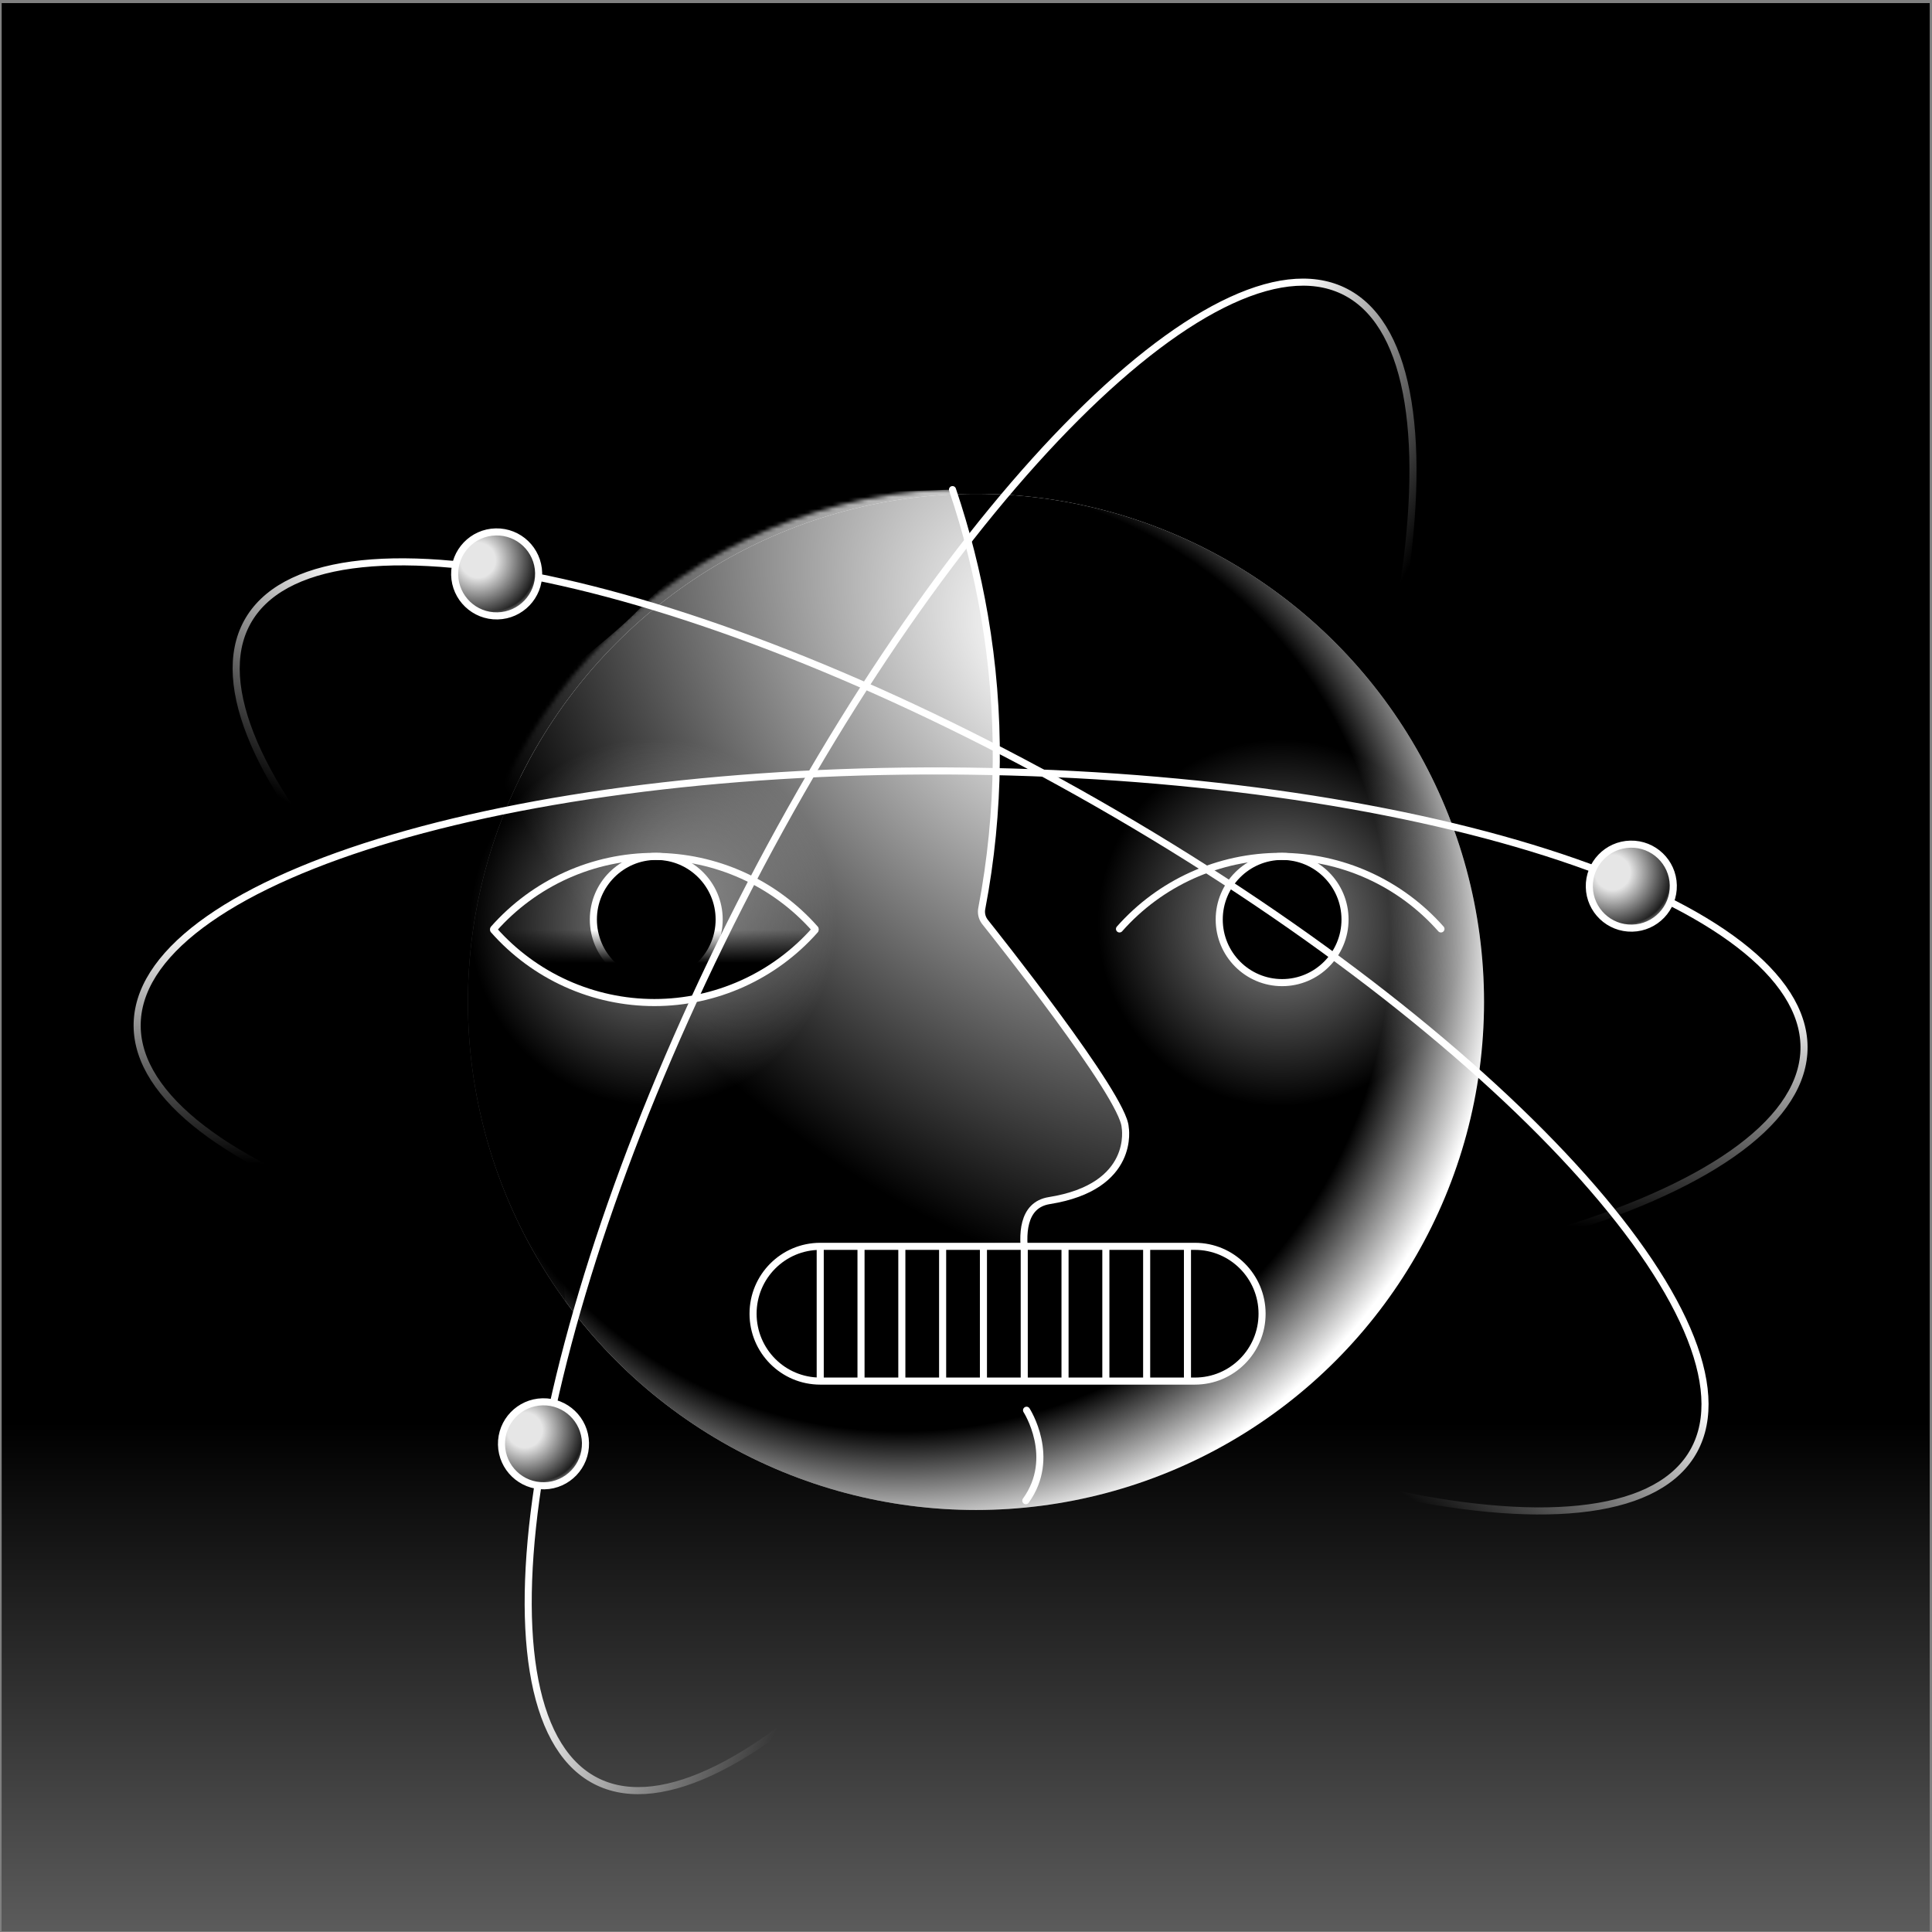 <?xml version="1.0" encoding="UTF-8"?> <svg xmlns="http://www.w3.org/2000/svg" width="484" height="484" viewBox="0 0 484 484" fill="none"><rect x="0" y="0" width="484" height="484" fill="#808080" stroke="none"/><g clip-path="url(#clip0_324_4920)"><rect width="483" height="483.003" transform="translate(0.422 0.771)" fill="black"></rect><rect x="1403.99" y="773.592" width="1403.57" height="461.201" transform="rotate(-180 1403.99 773.592)" fill="url(#paint0_linear_324_4920)"></rect><circle cx="244.498" cy="250.997" r="127.28" fill="white"></circle><circle cx="244.498" cy="250.997" r="127.28" fill="url(#paint1_radial_324_4920)"></circle><path d="M100.25 188.605L130.198 193.098L142.177 332.856L100.25 320.377V188.605Z" fill="url(#paint2_linear_324_4920)"></path><mask id="mask0_324_4920" style="mask-type:alpha" maskUnits="userSpaceOnUse" x="114" y="122" width="258" height="258"><circle cx="242.754" cy="251.02" r="128.571" fill="url(#paint3_radial_324_4920)"></circle></mask><g mask="url(#mask0_324_4920)"><path d="M238.61 122.654C242.086 132.935 244.757 143.473 246.599 154.173C250.794 178.493 250.571 203.376 245.941 227.616C245.832 228.163 245.836 228.727 245.954 229.273C246.072 229.818 246.301 230.333 246.626 230.786L246.79 231.006C248.64 233.335 281.511 274.542 281.881 282.398C281.881 282.398 284.622 297.296 262.876 300.769C256.025 301.872 256.025 309.645 256.889 315.13H229.046C203.72 315.13 129.059 340.332 111.149 322.32C93.239 304.309 104.879 240.127 104.875 214.653C104.878 189.757 143.157 170.266 160.351 152.357C177.545 134.449 200.98 123.953 225.717 123.082L238.61 122.654Z" fill="url(#paint4_radial_324_4920)"></path></g><path d="M256.891 315.131C256.028 309.618 255.973 301.873 262.877 300.77C284.686 297.297 281.877 282.399 281.877 282.399C281.507 274.543 248.645 233.336 246.795 231.007L246.631 230.787C246.303 230.322 246.075 229.795 245.959 229.238C245.844 228.681 245.844 228.105 245.96 227.548C250.577 203.33 250.795 178.47 246.603 154.174C244.762 143.474 242.092 132.936 238.617 122.655" stroke="white" stroke-width="1.773" stroke-linecap="round" stroke-linejoin="round"></path><path d="M169.545 276.552C194.683 273.294 212.42 250.274 209.162 225.136C205.904 199.998 182.885 182.261 157.747 185.52C132.609 188.778 114.872 211.797 118.13 236.935C121.388 262.073 144.408 279.81 169.545 276.552Z" fill="url(#paint5_radial_324_4920)"></path><path d="M164.406 246.162C173.109 246.162 180.164 239.083 180.164 230.351C180.164 221.619 173.109 214.54 164.406 214.54C155.703 214.54 148.648 221.619 148.648 230.351C148.648 239.083 155.703 246.162 164.406 246.162Z" fill="black" stroke="white" stroke-width="1.773" stroke-linecap="round" stroke-linejoin="round"></path><path d="M204.2 232.716C199.151 227.002 192.952 222.427 186.011 219.293C179.071 216.16 171.547 214.54 163.936 214.54C156.325 214.54 148.801 216.16 141.86 219.293C134.919 222.427 128.72 227.002 123.672 232.716" stroke="white" stroke-width="1.773" stroke-linecap="round" stroke-linejoin="round"></path><path d="M123.668 232.981C128.716 238.696 134.915 243.271 141.856 246.404C148.796 249.537 156.321 251.157 163.931 251.157C171.542 251.157 179.066 249.537 186.007 246.404C192.948 243.271 199.147 238.696 204.195 232.981" fill="url(#paint6_linear_324_4920)"></path><path d="M123.668 232.981C128.716 238.696 134.915 243.271 141.856 246.404C148.796 249.537 156.321 251.157 163.931 251.157C171.542 251.157 179.066 249.537 186.007 246.404C192.948 243.271 199.147 238.696 204.195 232.981" stroke="white" stroke-width="1.773" stroke-linecap="round" stroke-linejoin="round"></path><path d="M326.749 276.671C351.887 273.413 369.624 250.393 366.365 225.255C363.107 200.118 340.088 182.381 314.95 185.639C289.812 188.897 272.075 211.916 275.333 237.054C278.591 262.192 301.611 279.929 326.749 276.671Z" fill="url(#paint7_radial_324_4920)"></path><path d="M321.195 246.164C329.898 246.164 336.953 239.085 336.953 230.353C336.953 221.621 329.898 214.542 321.195 214.542C312.492 214.542 305.437 221.621 305.437 230.353C305.437 239.085 312.492 246.164 321.195 246.164Z" fill="black" stroke="white" stroke-width="1.773" stroke-linecap="round" stroke-linejoin="round"></path><path d="M360.985 232.716C355.936 227.001 349.737 222.426 342.797 219.292C335.856 216.159 328.332 214.539 320.721 214.539C313.11 214.539 305.586 216.159 298.645 219.292C291.704 222.426 285.505 227.001 280.457 232.716" stroke="white" stroke-width="1.773" stroke-linecap="round" stroke-linejoin="round"></path><path d="M256.984 375.951C264.803 365.115 257.168 353.293 257.168 353.293" stroke="white" stroke-width="1.773" stroke-linecap="round" stroke-linejoin="round"></path><path d="M299.351 312.23H205.478C196.188 312.23 188.656 319.787 188.656 329.109C188.656 338.431 196.188 345.988 205.478 345.988H299.351C308.641 345.988 316.173 338.431 316.173 329.109C316.173 319.787 308.641 312.23 299.351 312.23Z" fill="black" stroke="white" stroke-width="1.773" stroke-miterlimit="10"></path><path d="M205.48 312.23V345.988" stroke="white" stroke-width="1.773" stroke-miterlimit="10"></path><path d="M215.699 312.23V345.988" stroke="white" stroke-width="1.773" stroke-miterlimit="10"></path><path d="M225.926 312.23V345.988" stroke="white" stroke-width="1.773" stroke-miterlimit="10"></path><path d="M236.145 312.23V345.988" stroke="white" stroke-width="1.773" stroke-miterlimit="10"></path><path d="M246.367 312.23V345.988" stroke="white" stroke-width="1.773" stroke-miterlimit="10"></path><path d="M256.59 312.23V345.988" stroke="white" stroke-width="1.773" stroke-miterlimit="10"></path><path d="M266.809 312.23V345.988" stroke="white" stroke-width="1.773" stroke-miterlimit="10"></path><path d="M277.035 312.23V345.988" stroke="white" stroke-width="1.773" stroke-miterlimit="10"></path><path d="M287.258 312.23V345.988" stroke="white" stroke-width="1.773" stroke-miterlimit="10"></path><path d="M297.48 312.23V345.988" stroke="white" stroke-width="1.773" stroke-miterlimit="10"></path><g style="mix-blend-mode:screen"><path d="M423.536 364.761C418.671 372.221 409.101 376.629 395.652 378.03C382.221 379.429 365.1 377.804 345.428 373.373C306.095 364.513 256.772 344.483 206.805 315.363C156.839 286.244 115.752 253.585 89.71 224.345C76.686 209.722 67.459 195.992 62.748 184.02C58.031 172.032 57.899 161.97 62.765 154.51C67.63 147.049 77.199 142.641 90.648 141.24C104.079 139.841 121.201 141.466 140.873 145.897C180.206 154.757 229.529 174.787 279.495 203.907C329.462 233.026 370.549 265.686 396.591 294.925C409.615 309.549 418.842 323.279 423.553 335.251C428.27 347.238 428.402 357.3 423.536 364.761Z" stroke="url(#paint8_linear_324_4920)" stroke-width="1.773"></path></g><g style="mix-blend-mode:screen"><path d="M451.89 263.876C451.262 272.761 445.04 281.263 433.966 289.022C422.907 296.771 407.152 303.669 387.806 309.353C349.122 320.72 296.28 327.177 238.46 326.002C180.639 324.828 128.86 316.245 91.892 303.341C73.403 296.888 58.667 289.37 48.733 281.195C38.786 273.009 33.782 264.279 34.41 255.394C35.038 246.51 41.26 238.007 52.334 230.249C63.394 222.5 79.148 215.602 98.495 209.917C137.178 198.551 190.021 192.093 247.841 193.268C305.662 194.443 357.441 203.026 394.409 215.929C412.898 222.383 427.633 229.9 437.567 238.075C447.514 246.261 452.518 254.992 451.89 263.876Z" stroke="url(#paint9_linear_324_4920)" stroke-width="1.773"></path></g><g style="mix-blend-mode:screen"><path d="M337.904 73.59C345.628 78.026 350.571 87.331 352.73 100.679C354.887 114.009 354.233 131.195 350.921 151.086C344.3 190.857 327.092 241.235 300.846 292.768C274.599 344.302 244.316 387.17 216.597 414.825C202.733 428.655 189.547 438.644 177.861 444.024C166.159 449.412 156.121 450.113 148.397 445.677C140.673 441.241 135.731 431.937 133.571 418.589C131.415 405.258 132.069 388.072 135.38 368.181C142.001 328.41 159.209 278.033 185.456 226.499C211.702 174.965 241.985 132.097 269.705 104.443C283.568 90.612 296.754 80.623 308.441 75.243C320.142 69.855 330.181 69.155 337.904 73.59Z" stroke="url(#paint10_linear_324_4920)" stroke-width="1.773"></path></g><circle cx="11.405" cy="11.405" r="10.519" transform="matrix(0.022 1 1 -0.022 397.016 210.842)" fill="white"></circle><circle cx="11.405" cy="11.405" r="10.519" transform="matrix(0.022 1 1 -0.022 397.016 210.842)" fill="url(#paint11_radial_324_4920)"></circle><circle cx="11.405" cy="11.405" r="10.519" transform="matrix(0.022 1 1 -0.022 397.016 210.842)" fill="url(#paint12_radial_324_4920)" fill-opacity="0.9"></circle><circle cx="11.405" cy="11.405" r="10.519" transform="matrix(0.022 1 1 -0.022 397.016 210.842)" stroke="white" stroke-width="1.773"></circle><circle cx="11.405" cy="11.405" r="10.519" transform="matrix(0.022 1 1 -0.022 112.766 132.619)" fill="white"></circle><circle cx="11.405" cy="11.405" r="10.519" transform="matrix(0.022 1 1 -0.022 112.766 132.619)" fill="url(#paint13_radial_324_4920)"></circle><circle cx="11.405" cy="11.405" r="10.519" transform="matrix(0.022 1 1 -0.022 112.766 132.619)" fill="url(#paint14_radial_324_4920)" fill-opacity="0.9"></circle><circle cx="11.405" cy="11.405" r="10.519" transform="matrix(0.022 1 1 -0.022 112.766 132.619)" stroke="white" stroke-width="1.773"></circle><circle cx="11.405" cy="11.405" r="10.519" transform="matrix(0.022 1 1 -0.022 124.5 350.544)" fill="white"></circle><circle cx="11.405" cy="11.405" r="10.519" transform="matrix(0.022 1 1 -0.022 124.5 350.544)" fill="url(#paint15_radial_324_4920)"></circle><circle cx="11.405" cy="11.405" r="10.519" transform="matrix(0.022 1 1 -0.022 124.5 350.544)" fill="url(#paint16_radial_324_4920)" fill-opacity="0.9"></circle><circle cx="11.405" cy="11.405" r="10.519" transform="matrix(0.022 1 1 -0.022 124.5 350.544)" stroke="white" stroke-width="1.773"></circle></g><defs><linearGradient id="paint0_linear_324_4920" x1="2105.77" y1="835.733" x2="2105.77" y2="1234.79" gradientUnits="userSpaceOnUse"><stop stop-color="white"></stop><stop offset="0.89" stop-color="white" stop-opacity="0"></stop></linearGradient><radialGradient id="paint1_radial_324_4920" cx="0" cy="0" r="1" gradientUnits="userSpaceOnUse" gradientTransform="translate(229.802 239.628) rotate(-141.582) scale(143.693 147.94)"><stop offset="0.812"></stop><stop offset="1" stop-opacity="0"></stop></radialGradient><linearGradient id="paint2_linear_324_4920" x1="100.25" y1="254.491" x2="165.138" y2="254.491" gradientUnits="userSpaceOnUse"><stop></stop><stop offset="1" stop-opacity="0"></stop></linearGradient><radialGradient id="paint3_radial_324_4920" cx="0" cy="0" r="1" gradientUnits="userSpaceOnUse" gradientTransform="translate(227.908 239.535) rotate(-141.582) scale(145.15 149.44)"><stop offset="0.812"></stop><stop offset="1" stop-opacity="0"></stop></radialGradient><radialGradient id="paint4_radial_324_4920" cx="0" cy="0" r="1" gradientUnits="userSpaceOnUse" gradientTransform="translate(266.101 161.722) rotate(137.513) scale(145.893 197.231)"><stop offset="0.048" stop-color="white"></stop><stop offset="0.934" stop-color="white" stop-opacity="0"></stop></radialGradient><radialGradient id="paint5_radial_324_4920" cx="0" cy="0" r="1" gradientUnits="userSpaceOnUse" gradientTransform="translate(163.647 231.034) rotate(-7.385) scale(45.897 45.897)"><stop offset="0.267" stop-color="white" stop-opacity="0.4"></stop><stop offset="1" stop-color="white" stop-opacity="0"></stop></radialGradient><linearGradient id="paint6_linear_324_4920" x1="163.931" y1="251.157" x2="163.931" y2="232.981" gradientUnits="userSpaceOnUse"><stop offset="0.547"></stop><stop offset="1" stop-opacity="0"></stop></linearGradient><radialGradient id="paint7_radial_324_4920" cx="0" cy="0" r="1" gradientUnits="userSpaceOnUse" gradientTransform="translate(320.85 231.153) rotate(-7.385) scale(45.897 45.897)"><stop offset="0.267" stop-color="white" stop-opacity="0.4"></stop><stop offset="1" stop-color="white" stop-opacity="0"></stop></radialGradient><linearGradient id="paint8_linear_324_4920" x1="247.967" y1="241.291" x2="217.144" y2="291.019" gradientUnits="userSpaceOnUse"><stop stop-color="white"></stop><stop offset="1" stop-color="white" stop-opacity="0"></stop></linearGradient><linearGradient id="paint9_linear_324_4920" x1="238.448" y1="241.262" x2="235.667" y2="299.701" gradientUnits="userSpaceOnUse"><stop stop-color="white"></stop><stop offset="1" stop-color="white" stop-opacity="0"></stop></linearGradient><linearGradient id="paint10_linear_324_4920" x1="224.564" y1="255.862" x2="275.955" y2="283.824" gradientUnits="userSpaceOnUse"><stop stop-color="white"></stop><stop offset="1" stop-color="white" stop-opacity="0"></stop></linearGradient><radialGradient id="paint11_radial_324_4920" cx="0" cy="0" r="1" gradientUnits="userSpaceOnUse" gradientTransform="translate(10.088 10.386) rotate(-141.582) scale(12.876 13.256)"><stop offset="0.812"></stop><stop offset="1" stop-opacity="0"></stop></radialGradient><radialGradient id="paint12_radial_324_4920" cx="0" cy="0" r="1" gradientUnits="userSpaceOnUse" gradientTransform="translate(7.877 6.808) rotate(54.617) scale(16.092)"><stop offset="0.273" stop-color="white"></stop><stop offset="1" stop-color="white" stop-opacity="0"></stop></radialGradient><radialGradient id="paint13_radial_324_4920" cx="0" cy="0" r="1" gradientUnits="userSpaceOnUse" gradientTransform="translate(10.088 10.386) rotate(-141.582) scale(12.876 13.256)"><stop offset="0.812"></stop><stop offset="1" stop-opacity="0"></stop></radialGradient><radialGradient id="paint14_radial_324_4920" cx="0" cy="0" r="1" gradientUnits="userSpaceOnUse" gradientTransform="translate(7.877 6.808) rotate(54.617) scale(16.092)"><stop offset="0.273" stop-color="white"></stop><stop offset="1" stop-color="white" stop-opacity="0"></stop></radialGradient><radialGradient id="paint15_radial_324_4920" cx="0" cy="0" r="1" gradientUnits="userSpaceOnUse" gradientTransform="translate(10.088 10.386) rotate(-141.582) scale(12.876 13.256)"><stop offset="0.812"></stop><stop offset="1" stop-opacity="0"></stop></radialGradient><radialGradient id="paint16_radial_324_4920" cx="0" cy="0" r="1" gradientUnits="userSpaceOnUse" gradientTransform="translate(7.877 6.808) rotate(54.617) scale(16.092)"><stop offset="0.273" stop-color="white"></stop><stop offset="1" stop-color="white" stop-opacity="0"></stop></radialGradient><clipPath id="clip0_324_4920"><rect width="483" height="483.003" fill="white" transform="translate(0.422 0.771)"></rect></clipPath></defs></svg> 